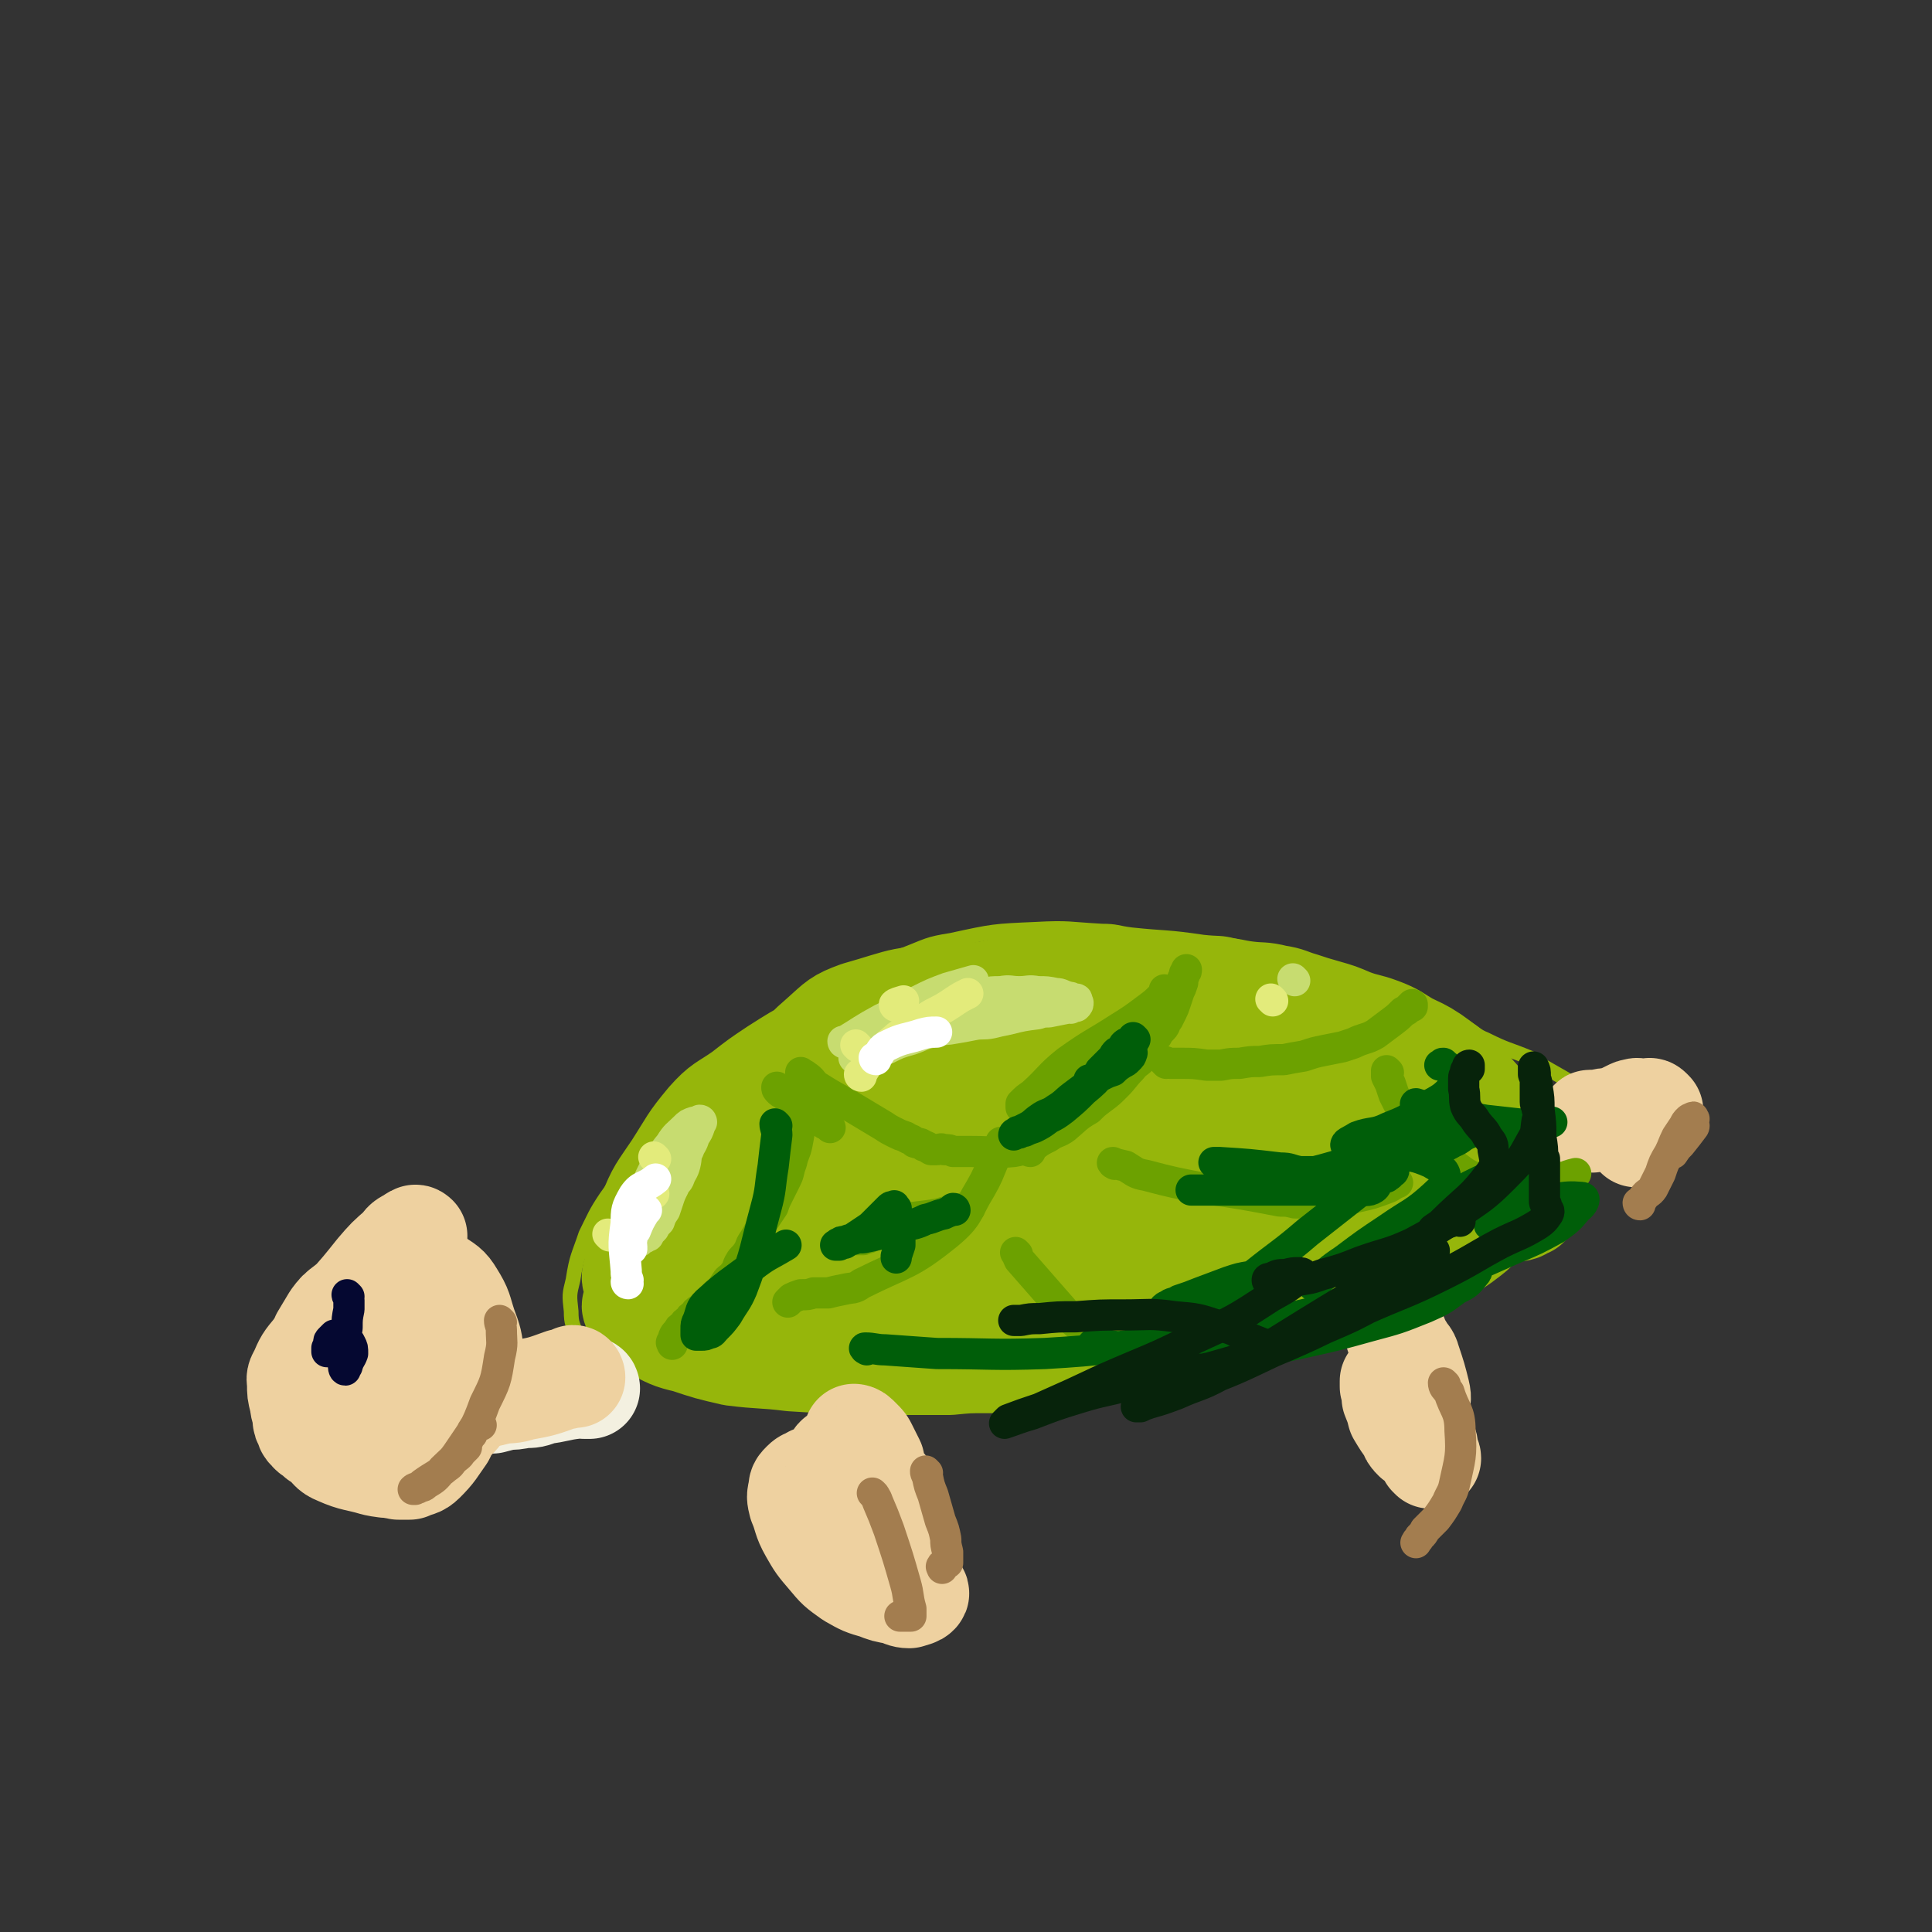 <svg viewBox='0 0 1052 1052' version='1.1' xmlns='http://www.w3.org/2000/svg' xmlns:xlink='http://www.w3.org/1999/xlink'><rect x="0" y="0" width="1052" height="1052" fill="#333333" stroke="none"/><g fill='none' stroke='#96B60B' stroke-width='8' stroke-linecap='round' stroke-linejoin='round'><path d='M352,653c0,0 -1,0 -1,-1 0,0 1,0 1,0 0,-3 0,-3 1,-5 2,-5 2,-5 5,-9 4,-8 3,-9 8,-17 4,-7 4,-7 9,-14 4,-7 5,-6 10,-12 4,-6 4,-7 8,-12 6,-7 7,-7 13,-13 7,-7 7,-7 15,-13 9,-7 10,-7 20,-13 11,-7 11,-7 24,-13 13,-6 13,-6 27,-11 13,-5 13,-6 26,-8 23,-5 23,-5 46,-6 18,-1 18,0 36,1 8,0 8,1 16,2 19,2 19,1 39,4 9,1 9,0 17,2 16,4 16,4 31,8 7,3 6,3 13,5 8,3 8,3 15,5 13,4 13,4 26,9 4,1 4,1 8,2 11,6 11,6 23,11 5,3 5,3 11,5 5,3 5,4 10,6 12,6 12,5 24,10 4,2 4,3 8,5 7,4 7,4 14,8 2,2 2,2 4,3 2,2 2,2 4,5 1,1 1,1 2,3 0,0 0,1 0,2 0,1 1,1 1,2 0,3 0,3 0,5 0,6 0,6 -2,11 -2,8 -2,8 -5,16 -4,8 -4,8 -9,16 -5,8 -5,8 -11,16 -6,7 -7,7 -14,14 -7,7 -7,7 -15,13 -7,5 -8,5 -15,10 -8,4 -8,4 -15,7 -7,3 -7,3 -15,5 -10,3 -10,3 -20,4 -11,2 -11,3 -21,4 -12,1 -12,0 -24,1 -12,0 -12,0 -25,1 -14,0 -14,0 -27,1 -14,0 -14,0 -28,2 -11,0 -11,1 -23,2 -10,0 -10,0 -21,1 -10,0 -10,0 -21,1 -9,0 -9,0 -19,1 -8,0 -8,-1 -17,0 -10,0 -10,0 -20,0 -12,1 -12,1 -23,2 -11,1 -11,1 -23,3 -10,1 -10,0 -21,1 -9,1 -9,2 -18,3 -8,0 -8,0 -16,1 -7,0 -7,0 -14,0 -6,0 -6,0 -12,0 -5,0 -5,0 -10,0 -4,0 -4,0 -9,0 -3,0 -3,0 -6,0 -2,0 -2,0 -3,0 -2,0 -2,0 -4,0 -3,0 -3,0 -5,0 -2,0 -2,0 -4,0 -3,-1 -3,-1 -5,-1 -2,-1 -2,-1 -4,-2 -2,-2 -3,-2 -4,-4 -3,-5 -3,-6 -4,-11 -2,-6 -3,-6 -3,-13 -1,-9 -1,-9 1,-17 2,-13 3,-13 7,-25 5,-10 5,-11 11,-20 8,-11 8,-12 17,-21 10,-9 11,-9 23,-16 11,-7 11,-8 23,-13 9,-4 10,-3 20,-5 0,0 0,0 1,0 '/></g>
<g fill='none' stroke='#96B60B' stroke-width='55' stroke-linecap='round' stroke-linejoin='round'><path d='M557,611c0,0 -1,-1 -1,-1 0,0 0,1 -1,1 -1,0 -1,-1 -2,0 -5,0 -6,-1 -11,1 -41,22 -41,23 -81,47 -10,7 -11,7 -19,16 -7,6 -7,7 -10,15 -3,7 -1,8 -1,15 0,3 0,4 1,6 0,1 0,2 1,2 6,-1 7,-1 12,-3 19,-9 20,-9 37,-21 19,-12 20,-12 36,-27 14,-13 14,-14 25,-30 9,-12 10,-12 16,-27 3,-8 3,-9 3,-18 0,-4 -1,-4 -3,-7 -4,-4 -4,-4 -9,-7 -6,-3 -6,-3 -13,-5 -7,-2 -7,-2 -14,-2 -9,-1 -9,-2 -18,1 -16,4 -16,4 -30,12 -17,9 -17,9 -31,22 -15,13 -15,14 -26,30 -8,11 -8,12 -12,25 -3,9 -3,9 -2,19 0,6 0,7 3,11 3,3 5,3 9,4 10,0 10,0 20,-2 21,-5 22,-4 41,-13 27,-12 27,-12 51,-29 20,-13 24,-12 37,-31 15,-22 29,-36 19,-52 -13,-20 -33,-16 -66,-19 -25,-3 -26,0 -51,7 -11,4 -11,5 -20,13 -8,7 -8,7 -15,17 -6,8 -5,9 -9,18 -3,8 -4,8 -5,15 -1,9 0,9 1,17 0,8 -1,9 1,16 3,7 3,9 8,14 5,5 6,6 13,7 11,0 12,0 21,-4 15,-6 15,-6 27,-16 10,-8 10,-9 17,-20 6,-8 6,-8 9,-18 2,-7 1,-8 1,-15 -1,-2 -1,-2 -2,-4 -3,-3 -3,-3 -6,-6 -4,-3 -4,-3 -8,-5 -4,-2 -4,-2 -8,-3 -4,-1 -4,-1 -7,0 -5,0 -5,0 -9,2 -6,2 -6,3 -12,6 -8,3 -8,3 -14,7 -8,4 -7,4 -15,8 -6,4 -6,3 -12,7 -5,4 -5,4 -10,7 -4,3 -4,3 -8,6 -3,3 -3,3 -6,6 -3,1 -3,2 -5,3 -1,1 -1,1 -2,2 -2,1 -2,1 -3,2 -3,3 -3,3 -5,5 -3,3 -3,3 -6,6 -3,3 -3,3 -5,5 -2,3 -2,3 -4,5 -2,3 -2,3 -4,5 -1,2 -1,2 -2,4 -1,2 -1,2 -1,3 -1,3 -2,3 -2,5 -1,4 -1,4 -1,7 -1,4 -1,4 0,7 0,5 0,5 1,9 0,4 0,4 1,7 0,4 0,4 2,6 1,3 1,3 2,4 5,4 5,6 10,7 16,5 17,6 34,6 13,-1 13,-3 26,-7 32,-9 32,-10 63,-19 13,-4 12,-5 25,-8 12,-3 12,-3 24,-5 9,-2 9,-2 19,-3 7,-2 7,-2 14,-3 5,-1 6,-1 11,-1 3,0 3,0 6,1 2,0 2,-1 4,0 3,0 3,1 6,2 4,1 4,1 8,2 5,1 5,1 10,2 9,1 9,0 18,1 12,0 12,1 25,1 16,-1 16,-1 32,-2 15,-2 15,-2 30,-4 17,-3 17,-3 34,-6 14,-3 14,-3 27,-6 10,-3 9,-3 19,-6 6,-2 6,-2 13,-3 2,-1 2,0 5,-1 2,-1 2,-1 3,-2 0,0 0,0 0,0 0,-1 0,-1 0,-1 1,0 1,1 1,1 1,-1 1,-2 2,-3 0,-1 -1,-1 -1,-1 0,-2 0,-2 0,-3 0,-2 1,-2 0,-4 -1,-3 -1,-3 -2,-6 -3,-5 -3,-5 -6,-9 -6,-6 -6,-6 -12,-11 -8,-5 -9,-5 -17,-9 -9,-5 -10,-5 -19,-8 -10,-4 -10,-3 -21,-7 -10,-3 -10,-3 -21,-7 -9,-3 -9,-3 -19,-6 -6,-3 -6,-4 -12,-7 -7,-4 -7,-4 -13,-7 -8,-4 -8,-4 -15,-7 -13,-5 -12,-6 -25,-10 -24,-7 -24,-8 -48,-12 -19,-4 -19,-3 -38,-3 -14,0 -14,0 -28,3 -18,2 -18,2 -37,7 -14,4 -14,5 -28,10 -14,6 -14,6 -28,12 -11,6 -11,6 -22,13 -9,6 -9,6 -18,13 -10,7 -11,6 -19,15 -10,12 -9,12 -18,26 -8,12 -9,12 -14,25 -6,15 -5,16 -8,31 -1,3 -1,4 0,6 3,3 3,4 7,5 35,13 35,15 71,22 25,5 26,5 52,3 37,-3 37,-4 73,-12 39,-9 39,-11 77,-24 31,-11 31,-11 62,-24 23,-8 23,-8 45,-18 9,-4 9,-4 18,-9 3,-2 4,-2 5,-3 1,-1 0,-1 -1,-2 -3,-1 -3,-1 -6,-2 -6,-2 -6,-3 -11,-4 -8,-2 -8,-2 -15,-3 -12,-3 -12,-4 -24,-5 -17,-2 -17,-2 -35,-1 -23,0 -23,-1 -46,2 -28,4 -29,4 -57,11 -27,7 -27,8 -53,17 -19,6 -19,7 -37,13 -13,5 -14,5 -27,11 -3,1 -3,2 -6,4 -1,1 -1,2 0,2 0,0 1,-1 2,0 11,2 11,3 23,5 20,2 20,3 41,3 26,1 26,1 53,-1 32,-2 33,-2 65,-7 32,-4 32,-5 64,-10 21,-4 21,-4 41,-7 11,-2 11,-2 21,-3 2,-1 2,-1 5,-1 1,0 2,0 1,0 -1,-1 -2,-1 -4,-1 -3,-2 -3,-2 -6,-3 -7,-3 -7,-4 -14,-6 -13,-6 -12,-6 -26,-10 -16,-5 -16,-5 -33,-9 -18,-4 -18,-5 -36,-8 -20,-4 -20,-4 -40,-6 -21,-3 -21,-2 -41,-3 -20,-1 -20,-1 -40,-1 -15,0 -15,-1 -30,0 -9,1 -9,2 -17,4 -4,1 -4,1 -6,3 -1,1 -2,3 0,4 3,2 4,1 9,3 16,6 16,7 32,12 23,5 23,6 46,7 24,2 25,1 48,-3 24,-4 24,-6 47,-14 16,-6 16,-6 30,-14 6,-4 8,-5 11,-10 1,-3 0,-5 -2,-6 -5,-3 -6,-2 -12,-4 -25,-7 -24,-12 -49,-13 -53,-1 -58,-8 -107,10 -55,19 -52,30 -101,64 -10,8 -10,9 -18,19 -2,3 -3,5 -3,8 -1,0 0,-1 1,-1 5,-1 5,-1 10,-2 17,-5 18,-4 35,-11 20,-8 20,-8 39,-18 17,-9 17,-8 32,-20 8,-7 11,-8 14,-16 2,-5 0,-8 -4,-11 -10,-7 -12,-6 -24,-9 -17,-4 -17,-3 -35,-4 -14,-1 -14,-1 -29,1 -10,1 -10,1 -20,3 -7,2 -8,2 -13,6 -4,2 -3,3 -5,6 -2,2 -1,2 -2,4 -2,4 -2,4 -3,8 -3,8 -3,8 -6,15 -3,8 -3,8 -7,15 -3,6 -3,7 -7,13 -3,5 -4,4 -7,9 -2,3 -2,3 -3,6 -2,3 -2,3 -3,5 -1,3 -1,3 -2,6 -1,3 -1,3 -2,5 -1,3 0,3 -1,6 -1,2 -1,2 -2,4 -1,2 -1,2 -1,3 -1,2 -1,2 -1,4 -1,1 -1,1 0,3 0,1 0,1 1,1 1,2 1,3 3,5 3,3 3,3 7,5 8,4 9,5 18,7 12,4 12,4 25,7 16,2 16,1 32,3 16,1 16,1 32,1 15,1 15,1 30,1 12,0 12,0 24,0 10,-1 10,-1 20,-1 8,0 8,0 16,0 5,-1 5,-1 10,-1 4,-1 5,-1 9,-1 9,-2 9,-2 18,-4 14,-3 14,-3 29,-7 17,-4 17,-4 34,-9 17,-6 17,-8 34,-14 15,-5 16,-4 31,-10 11,-4 11,-5 22,-9 9,-4 9,-4 19,-8 4,-2 4,-1 9,-3 2,-1 2,-2 4,-3 1,-1 1,-1 2,-1 1,-1 1,-1 1,-1 3,-2 3,-1 5,-2 5,-3 5,-2 9,-5 13,-9 13,-9 25,-20 4,-4 4,-5 6,-10 1,-2 0,-3 0,-5 0,-3 1,-3 0,-6 -1,-5 -2,-5 -5,-9 -3,-6 -2,-6 -6,-12 -7,-8 -7,-8 -15,-16 -7,-6 -7,-6 -14,-11 -6,-4 -7,-4 -13,-7 -7,-4 -7,-5 -15,-8 -8,-3 -8,-2 -16,-5 -7,-3 -7,-3 -14,-5 -7,-2 -7,-2 -13,-4 -7,-2 -7,-3 -14,-4 -8,-2 -8,-1 -16,-2 -8,-1 -8,-2 -16,-2 -8,-1 -8,-1 -17,-1 -8,-1 -8,-1 -15,-1 -7,-1 -7,0 -14,0 -6,0 -6,0 -12,0 -5,-1 -4,-1 -9,-1 -5,-1 -5,-1 -10,-1 -3,-1 -3,-1 -6,0 -4,0 -4,0 -8,1 -4,0 -4,-1 -7,0 -3,0 -3,0 -5,1 -2,0 -2,0 -3,0 0,0 0,0 -1,0 '/></g>
<g fill='none' stroke='#F3F0E0' stroke-width='55' stroke-linecap='round' stroke-linejoin='round'><path d='M321,756c0,0 0,-1 -1,-1 0,0 0,1 0,1 -1,0 -1,0 -2,0 -2,0 -3,-1 -5,0 -9,1 -9,2 -18,3 -5,2 -5,2 -10,2 -5,1 -5,1 -10,1 -3,1 -3,1 -7,2 -3,0 -4,-1 -7,0 -1,0 -1,0 -2,1 '/></g>
<g fill='none' stroke='#EED1A0' stroke-width='55' stroke-linecap='round' stroke-linejoin='round'><path d='M313,750c0,0 0,-1 -1,-1 0,0 0,0 -1,1 -2,0 -2,1 -5,1 -11,4 -11,4 -22,6 -6,2 -6,1 -12,2 -8,2 -8,2 -16,3 -1,0 -1,0 -3,0 0,0 0,0 0,0 '/><path d='M238,724c0,0 0,-1 -1,-1 0,0 0,1 0,1 -2,0 -3,0 -5,0 -3,0 -3,0 -7,0 -6,0 -6,-1 -12,0 -12,2 -13,0 -23,6 -8,4 -8,7 -12,14 -1,3 0,4 2,7 1,2 1,2 4,3 2,2 2,2 5,3 4,1 4,1 7,2 3,0 3,0 6,1 2,0 2,0 4,0 2,0 2,0 4,0 0,-1 0,-1 1,-1 1,-1 1,-1 2,-2 1,-3 0,-3 1,-5 0,-4 1,-4 1,-7 0,-5 -1,-5 -2,-9 -2,-4 -2,-5 -4,-8 -2,-4 -2,-3 -5,-6 -2,-3 -2,-3 -4,-4 -2,-1 -2,-1 -4,-1 -1,0 -1,0 -2,1 -1,0 -1,0 -1,1 -1,1 -1,1 -1,2 -1,2 -1,2 -1,4 0,4 0,4 1,7 2,6 2,7 6,12 4,7 4,7 10,13 6,6 6,6 12,10 6,4 6,3 12,6 4,1 4,1 9,2 2,0 2,0 4,0 1,-1 1,-1 3,-2 2,-2 2,-2 4,-5 2,-6 2,-6 3,-12 2,-8 3,-9 3,-17 -1,-9 -1,-9 -4,-17 -3,-9 -2,-9 -7,-17 -3,-5 -4,-5 -10,-9 -3,-3 -3,-3 -8,-4 -4,-2 -4,-1 -9,-1 -2,0 -2,0 -3,0 -3,2 -3,2 -6,4 -4,4 -4,4 -7,8 -4,6 -4,6 -7,12 -3,8 -3,8 -5,16 -2,9 -2,9 -2,18 0,9 -1,9 1,17 1,8 1,8 4,15 3,5 3,6 7,10 3,4 3,5 8,7 3,2 4,1 7,2 3,0 3,0 6,0 4,-2 5,-1 8,-4 6,-6 6,-7 11,-14 5,-10 4,-10 7,-21 3,-10 3,-10 4,-21 0,-9 0,-9 -3,-17 -2,-7 -2,-7 -7,-12 -3,-4 -4,-4 -9,-6 -4,-2 -4,-1 -9,-1 -2,-1 -3,-2 -5,0 -5,2 -6,2 -8,7 -5,16 -3,17 -5,34 '/><path d='M466,782c0,0 -1,-1 -1,-1 0,0 1,0 2,1 1,1 1,1 2,2 2,2 2,2 3,4 1,2 1,2 2,4 1,2 1,2 2,4 0,3 1,3 1,5 1,2 0,3 1,5 0,2 0,2 0,4 0,2 0,2 0,4 0,5 0,5 0,9 0,2 0,2 0,3 0,1 0,1 0,1 0,1 -1,1 0,1 0,1 0,1 1,1 0,1 0,1 1,1 1,0 1,0 2,0 1,0 1,0 2,0 1,-1 1,-1 1,-1 1,-1 1,-1 2,-2 0,-2 1,-2 1,-3 0,-2 -1,-2 -1,-4 -1,-3 0,-3 -1,-5 -2,-3 -2,-4 -4,-6 -3,-3 -3,-3 -7,-4 -4,-2 -4,-2 -8,-2 -4,-1 -4,-1 -9,-1 -4,0 -4,0 -9,0 -4,1 -4,1 -7,2 -3,2 -3,1 -5,3 -2,2 -2,2 -2,4 -1,4 -1,4 0,8 3,7 2,8 6,15 4,7 4,7 10,14 5,6 5,6 12,11 7,4 7,4 14,6 5,2 5,2 11,3 3,1 4,2 7,2 3,-1 4,-1 5,-2 1,-1 -1,-1 -1,-3 -3,-7 -2,-8 -5,-15 -4,-10 -5,-10 -10,-20 -4,-8 -4,-8 -9,-16 -3,-6 -3,-6 -8,-12 -3,-3 -3,-3 -6,-6 -2,-2 -2,-2 -4,-2 -1,-1 -2,-1 -2,0 0,0 0,1 1,2 1,5 0,5 2,10 5,11 5,11 11,23 '/><path d='M761,728c0,0 -1,-1 -1,-1 1,3 2,4 4,7 2,4 3,3 4,7 3,9 3,9 5,17 1,4 0,4 0,8 0,4 0,4 0,8 0,3 1,3 0,6 0,2 0,2 -1,3 0,1 -1,1 -2,1 -2,-2 -2,-2 -3,-5 -3,-4 -3,-4 -6,-9 -1,-4 -1,-4 -3,-9 0,-3 0,-3 -1,-6 0,-2 0,-2 0,-3 1,-1 1,-1 2,0 1,0 1,0 2,0 2,2 2,2 4,4 2,3 2,3 4,6 2,4 2,4 3,8 2,5 2,5 3,9 1,4 1,4 2,7 1,3 0,4 1,7 0,0 1,0 1,1 '/><path d='M867,611c0,0 -2,-1 -1,-1 1,0 2,0 4,0 4,-1 4,-1 7,-1 3,-1 3,-1 6,-2 2,-1 2,-1 4,-2 2,-1 2,-1 3,-1 2,-1 2,0 3,0 1,0 1,0 2,0 0,0 0,0 1,0 1,0 1,0 2,0 0,0 0,-1 1,0 0,0 0,0 1,1 0,1 -1,1 -1,1 0,1 0,1 -1,2 -2,2 -2,1 -4,3 -1,2 -1,2 -2,4 0,1 0,1 -1,3 0,0 0,0 0,1 '/><path d='M214,701c0,0 0,-1 -1,-1 0,0 0,0 -1,0 -2,-1 -2,-1 -3,0 -2,0 -3,0 -4,1 -4,1 -4,1 -7,3 -5,3 -5,3 -10,7 -4,3 -4,3 -7,7 -3,5 -3,5 -6,10 -2,5 -2,5 -4,11 -2,4 -2,4 -3,9 -1,5 -1,5 -2,10 -1,4 -1,4 -1,8 0,3 0,3 0,6 0,2 0,2 1,3 1,2 0,3 2,4 1,2 2,2 4,3 1,2 1,2 4,2 2,1 2,1 4,2 3,0 3,0 6,0 3,1 3,1 7,1 4,0 4,0 7,0 3,0 4,-1 6,0 3,0 3,0 6,1 4,0 4,1 9,2 2,0 2,0 5,1 1,0 1,0 2,0 1,1 1,1 2,2 0,0 0,0 0,1 0,0 -1,0 -1,0 -1,2 -1,2 -2,3 -6,1 -7,1 -13,2 -5,0 -5,0 -10,-1 -10,-3 -11,-2 -20,-6 -5,-2 -4,-3 -8,-7 -3,-4 -3,-4 -6,-8 -3,-4 -3,-4 -5,-8 -2,-3 -1,-4 -2,-7 -1,-4 -1,-4 -1,-8 0,-3 -1,-3 1,-6 3,-7 3,-7 8,-13 8,-12 9,-12 18,-24 8,-9 8,-9 16,-19 6,-7 6,-7 13,-13 2,-3 2,-3 6,-5 1,-1 1,-1 2,-1 0,-1 1,0 1,0 '/></g>
<g fill='none' stroke='#050831' stroke-width='17' stroke-linecap='round' stroke-linejoin='round'><path d='M190,706c0,0 -1,-1 -1,-1 0,1 1,1 1,3 0,2 0,2 0,5 -1,5 -1,5 -1,10 -1,7 -1,7 -2,15 0,2 0,2 0,5 0,1 0,3 1,3 0,0 0,-1 1,-2 1,-4 2,-4 3,-7 0,-3 0,-3 -1,-5 -1,-2 -1,-2 -3,-3 -1,-1 -1,-1 -2,-1 -2,-1 -2,-1 -3,-1 -1,0 -1,0 -1,0 -1,1 -1,1 -2,2 -1,1 -1,1 -1,2 0,1 0,1 0,2 0,1 -1,1 -1,1 0,1 0,1 0,2 0,0 0,0 1,0 0,0 0,0 0,0 0,-1 0,-1 0,-1 '/></g>
<g fill='none' stroke='#96B60B' stroke-width='17' stroke-linecap='round' stroke-linejoin='round'><path d='M431,607c0,0 -1,-1 -1,-1 2,0 3,1 6,1 10,-1 10,-1 20,-1 19,-1 19,-1 37,-2 21,-2 21,-2 41,-5 21,-4 23,-5 41,-9 '/></g>
<g fill='none' stroke='#6CA100' stroke-width='17' stroke-linecap='round' stroke-linejoin='round'><path d='M437,585c0,0 -1,-1 -1,-1 1,1 2,1 3,2 3,2 3,3 5,5 8,5 8,5 17,10 10,6 10,6 20,12 3,2 3,2 7,4 2,1 2,1 5,2 3,2 3,1 5,3 3,1 3,0 5,2 2,0 2,1 4,2 2,0 2,0 3,0 2,0 2,-1 4,0 3,0 3,0 5,1 3,0 3,0 5,0 3,0 3,0 5,0 12,0 12,1 23,0 6,-1 6,-2 12,-4 3,-2 3,-2 7,-4 4,-3 5,-2 9,-5 6,-5 6,-6 13,-10 3,-3 3,-3 7,-6 4,-3 4,-3 8,-7 4,-4 4,-5 8,-9 3,-4 4,-3 7,-7 2,-2 2,-3 4,-6 1,-2 1,-3 3,-5 1,-2 1,-2 3,-4 2,-2 1,-3 3,-5 1,-2 1,-2 2,-4 1,-2 1,-2 2,-5 1,-3 1,-3 2,-6 1,-2 1,-2 2,-5 0,-1 0,-1 0,-2 1,-2 1,-2 1,-3 1,-1 1,-1 1,-2 '/><path d='M436,592c0,0 -1,-1 -1,-1 0,1 0,2 1,4 0,4 0,4 0,7 0,5 0,5 0,10 -1,5 -1,6 -2,11 -1,5 -2,5 -3,10 -2,5 -1,5 -3,9 -2,4 -2,4 -4,8 -2,4 -2,4 -3,7 -2,3 -2,3 -4,6 -2,3 -2,3 -3,6 -2,4 -2,4 -4,7 -2,3 -1,3 -3,6 -2,3 -3,3 -4,5 -2,3 -1,4 -3,6 -2,3 -2,2 -4,4 -2,3 -2,3 -4,6 -2,1 -2,1 -3,3 -2,1 -2,2 -4,3 -2,2 -2,2 -4,4 -2,1 -2,1 -3,3 -2,1 -2,1 -3,3 -2,1 -2,1 -3,3 -2,1 -2,1 -3,3 -2,2 -2,2 -3,6 -1,0 0,0 0,1 '/><path d='M452,614c0,0 0,0 -1,-1 0,0 0,0 0,0 -1,-1 -2,-1 -2,-1 -6,-4 -5,-4 -11,-7 -3,-3 -3,-3 -7,-6 -2,-1 -2,-1 -4,-3 -2,-1 -2,-1 -3,-2 -1,-1 -1,-1 -1,-2 0,0 0,0 0,0 '/><path d='M635,579c0,0 -1,-1 -1,-1 1,0 2,1 3,1 3,0 3,0 6,0 7,0 7,0 14,1 4,0 4,0 8,0 5,-1 5,-1 10,-1 6,-1 6,-1 11,-1 6,-1 6,-1 13,-1 5,-1 5,-1 11,-2 6,-2 6,-2 11,-3 5,-1 5,-1 10,-2 3,-1 3,-1 6,-2 6,-3 7,-2 12,-5 4,-3 4,-3 8,-6 4,-3 4,-3 7,-6 2,-1 2,-1 3,-2 1,-1 1,-1 2,-2 0,0 0,0 0,1 '/><path d='M756,584c0,0 -1,-1 -1,-1 0,0 0,1 0,2 0,0 0,0 0,1 1,2 1,2 2,4 1,3 1,3 2,6 2,4 2,4 4,8 3,4 3,4 6,8 4,5 4,5 8,10 7,6 6,6 13,11 7,5 7,6 15,9 7,3 8,3 15,5 6,1 7,0 13,0 5,-1 5,-1 10,-2 3,-1 3,-2 7,-3 4,-2 4,-2 8,-3 '/><path d='M607,634c0,0 -2,-1 -1,-1 2,1 3,1 7,2 5,3 5,4 11,5 15,4 16,4 31,7 21,3 21,3 42,7 4,0 4,0 8,1 4,0 4,0 8,1 6,0 6,0 12,-1 7,-1 7,-1 13,-3 9,-2 9,-2 17,-5 3,-1 3,-2 6,-3 '/><path d='M546,623c0,0 -1,-1 -1,-1 0,1 1,1 0,3 -1,3 -2,3 -4,7 -3,7 -3,8 -7,15 -8,13 -6,15 -18,25 -21,17 -23,15 -47,27 -4,3 -5,2 -9,3 -5,1 -5,1 -9,2 -4,0 -4,0 -8,0 -3,1 -3,1 -7,1 -3,1 -3,1 -5,2 -1,1 -1,1 -2,2 0,0 0,0 0,0 '/><path d='M554,683c0,0 -1,-1 -1,-1 1,1 1,2 2,4 14,16 14,16 28,32 8,7 8,7 17,14 6,5 6,4 12,8 3,3 3,3 7,4 2,1 2,1 4,2 1,0 1,0 2,0 '/></g>
<g fill='none' stroke='#C7DC70' stroke-width='17' stroke-linecap='round' stroke-linejoin='round'><path d='M466,577c0,0 -1,-1 -1,-1 3,-1 4,0 8,-1 5,-2 5,-2 10,-4 6,-3 6,-3 13,-5 6,-2 6,-3 12,-4 5,-2 6,-1 11,-2 6,-1 6,-1 11,-2 5,-1 5,0 10,-1 4,-1 4,-1 9,-2 8,-2 8,-2 16,-3 3,-1 3,-1 6,-1 5,-1 5,-1 10,-2 1,-1 1,0 2,0 1,-1 1,-1 1,-1 1,-1 1,0 2,0 1,-1 1,-1 1,-2 0,0 0,0 -1,-1 0,0 1,-1 0,-1 0,0 -1,0 -2,0 -1,-1 -1,-1 -2,-1 -4,-1 -4,-2 -7,-2 -5,-1 -5,-1 -10,-1 -5,-1 -5,0 -10,0 -5,0 -5,-1 -10,0 -5,0 -5,0 -9,1 -5,0 -5,0 -10,1 -3,0 -3,0 -7,2 -4,1 -4,1 -8,2 -4,2 -4,2 -8,3 -4,0 -4,0 -7,1 -3,0 -3,1 -5,2 -2,0 -2,0 -3,1 -1,0 -1,0 -1,0 '/><path d='M460,568c0,0 -1,0 -1,-1 0,0 0,0 1,0 10,-6 9,-6 20,-12 10,-5 10,-5 20,-10 8,-4 8,-4 16,-7 7,-2 7,-2 14,-4 '/><path d='M382,611c0,0 0,-1 -1,-1 0,0 0,0 0,1 -1,1 0,1 0,2 -1,3 -1,3 -3,6 -1,4 -2,4 -3,7 -2,4 -1,4 -2,8 -1,4 -2,4 -3,7 -1,3 -2,2 -3,5 -2,4 -2,4 -3,7 -1,3 -1,3 -2,6 -2,3 -2,3 -3,6 -2,2 -2,2 -3,4 -2,2 -2,2 -3,4 -1,0 -1,0 -2,1 -1,0 -1,0 -2,1 -1,0 -1,0 -1,1 0,0 -1,0 -1,0 1,-5 1,-5 2,-10 1,-8 0,-8 2,-15 2,-8 2,-8 5,-14 4,-7 4,-8 9,-14 3,-5 4,-5 8,-9 2,-2 2,-2 5,-3 '/><path d='M705,534c0,0 -1,-1 -1,-1 '/></g>
<g fill='none' stroke='#E3EB7B' stroke-width='17' stroke-linecap='round' stroke-linejoin='round'><path d='M332,673c0,0 -1,-1 -1,-1 '/><path d='M357,631c0,0 -1,-1 -1,-1 '/><path d='M356,650c0,0 -1,-1 -1,-1 '/></g>
<g fill='none' stroke='#B9EC11' stroke-width='17' stroke-linecap='round' stroke-linejoin='round'><path d='M498,556c0,0 -1,-1 -1,-1 '/></g>
<g fill='none' stroke='#E3EB7B' stroke-width='17' stroke-linecap='round' stroke-linejoin='round'><path d='M467,570c0,0 -1,-1 -1,-1 '/><path d='M469,586c0,0 -1,0 -1,-1 0,0 0,0 1,0 3,-5 3,-5 7,-9 6,-6 6,-6 13,-12 9,-6 9,-6 19,-12 6,-3 6,-3 12,-7 3,-2 3,-2 7,-4 0,0 0,0 0,0 '/><path d='M488,548c0,0 -1,0 -1,-1 1,-1 2,-1 5,-2 '/><path d='M693,545c0,0 -1,-1 -1,-1 '/></g>
<g fill='none' stroke='#FFFFFF' stroke-width='17' stroke-linecap='round' stroke-linejoin='round'><path d='M344,680c0,0 -1,0 -1,-1 0,0 1,0 1,0 0,-2 -1,-2 0,-4 0,-3 0,-3 2,-5 2,-5 2,-5 5,-10 0,-1 0,-1 1,-1 '/><path d='M342,699c0,0 -1,0 -1,-1 0,0 1,-1 1,-1 -1,-3 -1,-2 -1,-5 -1,-13 -2,-13 0,-26 0,-7 0,-8 4,-15 4,-6 6,-4 12,-9 '/><path d='M477,577c0,0 -1,0 -1,-1 0,0 0,0 1,0 3,-3 2,-5 7,-7 8,-4 9,-3 18,-6 4,-1 4,-1 8,-1 '/></g>
<g fill='none' stroke='#6CA100' stroke-width='17' stroke-linecap='round' stroke-linejoin='round'><path d='M528,658c0,0 -1,-1 -1,-1 0,0 0,1 -1,1 0,0 -1,-1 -1,0 -7,1 -7,1 -14,3 -11,2 -12,1 -23,4 -4,1 -3,1 -7,3 -3,1 -3,0 -6,2 -3,0 -3,0 -5,1 -1,1 -1,1 -2,2 -1,1 -2,2 -2,2 0,0 1,0 2,0 1,0 1,0 2,0 2,-1 2,-1 3,-1 2,-1 2,-1 4,-2 2,-1 2,-1 4,-2 1,-1 1,-1 2,-1 2,-1 2,-1 3,-2 1,-1 1,-1 2,-1 1,0 1,0 2,0 0,-1 0,-1 1,-1 '/><path d='M561,627c0,0 -1,0 -1,-1 0,0 0,0 0,0 3,-2 3,-2 5,-4 3,-3 3,-3 5,-6 3,-4 3,-4 5,-7 3,-4 4,-3 6,-7 3,-4 2,-4 4,-8 2,-3 2,-3 3,-6 2,-3 2,-3 4,-5 2,-2 2,-1 4,-2 2,-1 2,-2 3,-2 1,-1 1,0 2,0 1,0 1,0 2,0 1,0 1,0 1,0 1,0 1,0 1,0 -1,0 -1,0 -2,1 -3,1 -2,1 -4,3 -4,3 -4,3 -8,6 -4,2 -4,1 -8,3 -4,2 -4,3 -7,4 -3,2 -3,2 -6,4 -3,1 -3,1 -5,2 -2,0 -2,0 -4,1 -2,0 -2,0 -3,0 -1,0 -2,0 -2,0 0,-1 0,-2 0,-2 3,-3 3,-3 6,-5 10,-9 9,-10 19,-18 14,-10 14,-9 28,-18 8,-5 8,-5 16,-11 4,-3 4,-3 7,-6 1,-1 2,-1 2,-2 1,-1 0,-1 0,-2 '/></g>
<g fill='none' stroke='#005E09' stroke-width='17' stroke-linecap='round' stroke-linejoin='round'><path d='M618,566c0,0 -1,-1 -1,-1 0,0 0,1 -1,2 -2,2 -2,2 -5,5 -5,5 -5,6 -10,11 -5,6 -5,6 -11,11 -5,5 -5,5 -11,10 -4,3 -4,3 -8,5 -4,3 -4,3 -8,5 -3,1 -3,1 -5,2 -2,0 -2,0 -3,1 -1,0 -1,-1 -2,0 -1,0 -1,1 -1,1 0,0 1,-1 1,-1 1,-1 1,-1 2,-1 2,-1 2,-1 4,-2 4,-2 4,-3 7,-5 4,-3 5,-2 9,-5 5,-3 5,-4 9,-7 4,-3 4,-3 8,-6 2,-2 2,-2 4,-4 2,-2 2,-2 3,-4 2,-2 2,-2 3,-3 2,-2 2,-2 4,-4 1,-2 1,-2 2,-3 2,-1 2,-1 3,-2 1,-1 1,-1 1,-2 1,-1 1,-1 2,-1 1,-1 1,-1 2,0 0,0 0,1 0,2 1,0 0,0 0,1 0,0 0,0 0,1 0,1 1,1 0,2 0,1 0,1 -2,3 -1,1 -1,1 -3,2 -3,2 -3,2 -5,4 -3,1 -3,1 -5,2 -2,1 -2,1 -4,2 -2,0 -2,0 -3,1 0,0 -1,0 -1,0 '/><path d='M520,659c0,0 0,-1 -1,-1 0,0 0,0 0,1 -3,1 -3,1 -5,2 -5,1 -5,2 -10,3 -6,3 -6,2 -12,4 -7,2 -7,2 -13,4 -4,1 -4,1 -9,2 -3,0 -3,0 -6,1 -2,0 -2,0 -4,1 -2,0 -2,0 -3,1 -1,0 -1,0 -1,1 -1,0 -1,0 -1,0 1,0 1,0 2,0 2,-1 2,-1 3,-1 3,-2 3,-2 5,-3 3,-2 3,-2 6,-4 3,-2 3,-2 5,-4 2,-2 2,-2 3,-3 2,-2 2,-2 3,-3 1,-1 1,-1 2,-2 1,-1 1,-1 2,-1 1,0 1,-1 1,0 0,0 0,0 1,1 0,1 0,1 0,2 1,2 1,2 1,4 1,3 1,3 1,5 0,3 0,3 0,5 0,2 0,2 0,4 -1,3 -1,3 -2,6 0,0 0,0 0,1 '/><path d='M423,613c0,0 -1,-1 -1,-1 0,2 1,3 1,6 -1,8 -1,8 -2,17 -2,12 -1,12 -4,23 -6,22 -5,23 -13,44 -3,7 -4,7 -8,14 -3,4 -3,4 -6,7 -2,2 -2,3 -4,3 -2,1 -2,1 -4,1 -1,0 -1,0 -1,0 -1,0 -1,0 -1,0 -1,0 -1,0 -1,0 0,-2 0,-2 0,-3 0,-3 0,-3 1,-5 2,-5 1,-6 5,-10 11,-10 12,-10 24,-19 9,-7 9,-6 19,-12 '/><path d='M716,639c0,0 -1,-1 -1,-1 -4,0 -4,0 -7,0 -6,-1 -5,-2 -11,-2 -17,-2 -17,-2 -33,-3 -1,0 -1,0 -2,0 -1,0 -1,0 -1,0 0,0 1,0 1,1 4,1 4,1 7,3 6,1 6,2 12,3 7,1 7,1 14,1 9,-1 9,-1 17,-2 8,-2 8,-2 15,-4 5,-2 5,-1 10,-3 2,-1 2,-2 4,-3 1,-1 2,0 2,-1 1,-1 0,-2 0,-2 1,2 2,3 3,6 1,3 2,3 2,7 1,3 3,6 0,8 -3,2 -5,1 -11,1 -25,0 -25,0 -50,0 -10,0 -10,0 -20,0 -7,0 -7,0 -13,0 -3,0 -3,0 -5,0 -1,0 0,0 0,0 0,0 0,0 0,0 '/><path d='M772,602c0,0 -2,-1 -1,-1 7,2 8,4 17,5 10,3 10,2 21,4 9,1 9,1 18,2 7,0 7,0 13,0 2,0 2,-1 5,-1 0,0 0,0 0,0 '/><path d='M597,734c0,0 -1,0 -1,-1 0,0 0,0 -1,0 0,-1 0,-1 0,-1 3,0 3,0 6,0 17,3 17,5 34,5 9,-1 12,-1 18,-5 3,-3 2,-6 0,-9 -2,-2 -3,-1 -7,-1 '/><path d='M472,735c0,0 -2,-1 -1,-1 5,0 6,1 11,1 14,1 14,1 28,2 30,0 30,1 59,0 34,-2 35,-3 69,-8 34,-5 34,-4 67,-12 23,-5 22,-7 44,-14 12,-4 12,-5 24,-9 3,-2 3,-2 7,-3 1,-1 2,-1 1,-1 -1,1 -2,1 -5,2 -4,3 -4,3 -9,5 -8,5 -8,5 -16,9 -12,6 -12,6 -25,11 -14,6 -14,6 -30,11 -13,5 -13,4 -27,8 -11,3 -10,4 -21,6 -5,2 -5,1 -10,2 -1,1 -2,1 -2,1 3,-1 4,-1 8,-1 14,-2 14,-2 28,-5 19,-4 19,-4 38,-8 18,-4 18,-4 36,-9 15,-4 15,-4 30,-10 9,-4 9,-4 17,-10 6,-3 6,-3 10,-8 2,-2 1,-3 1,-5 0,-1 0,0 -1,0 -1,0 -1,0 -2,0 0,0 0,0 0,0 2,-1 2,0 5,-1 9,-4 9,-4 18,-8 12,-5 12,-5 23,-11 7,-5 7,-5 12,-11 3,-2 5,-6 2,-6 -11,-1 -14,1 -28,5 -12,3 -20,10 -22,10 -1,-1 8,-5 15,-11 3,-3 3,-4 5,-8 1,-3 1,-4 1,-7 0,-1 0,-2 -1,-2 -2,-1 -3,-2 -5,-1 -7,0 -7,0 -13,2 -7,3 -7,3 -13,6 -4,3 -4,3 -8,6 -1,1 -1,2 -1,2 4,-1 5,-1 9,-3 7,-5 7,-5 14,-11 5,-5 6,-5 10,-12 2,-4 2,-5 2,-9 0,-2 0,-3 -2,-4 -1,-2 -1,-2 -3,-2 -3,-1 -3,-1 -6,-1 -2,-1 -2,-1 -4,0 -2,0 -2,1 -4,2 -3,1 -3,1 -7,3 -5,2 -4,3 -9,5 -5,3 -5,2 -9,5 -3,1 -4,2 -6,2 0,-1 0,-2 1,-4 2,-4 3,-4 6,-8 3,-5 4,-5 6,-10 1,-3 2,-5 1,-7 0,-1 -1,0 -3,1 -5,2 -6,1 -10,5 -6,5 -5,6 -9,12 -4,5 -4,5 -7,10 -1,4 0,4 -2,8 0,2 0,2 -2,3 0,1 -1,1 -2,2 -1,0 -1,0 -3,0 -1,0 -1,0 -2,0 0,0 -1,0 -1,0 0,-1 1,-2 2,-2 0,0 1,0 0,1 -5,4 -6,4 -11,9 -14,11 -14,11 -28,22 -14,12 -14,11 -29,23 -9,7 -9,7 -17,15 -3,2 -4,4 -5,5 0,1 2,0 4,-1 6,-4 6,-4 11,-8 4,-4 4,-4 8,-8 1,-1 3,-3 2,-3 0,-1 -2,0 -5,1 -6,1 -6,1 -12,3 -8,3 -8,3 -16,6 -5,2 -5,2 -11,4 -3,2 -4,1 -6,3 -1,0 -2,1 -2,1 0,0 1,0 2,0 '/><path d='M787,580c0,0 -1,-1 -1,-1 -1,0 -1,0 -1,1 0,0 -1,0 -1,0 1,0 1,-1 2,0 2,0 2,1 3,2 2,1 2,0 3,2 1,1 1,1 1,3 0,2 1,3 -1,4 -6,7 -7,7 -16,12 -10,7 -10,7 -20,11 -8,4 -9,2 -17,5 -3,2 -6,3 -6,4 -1,1 2,1 4,2 11,1 11,0 21,2 11,3 12,2 21,6 5,3 8,4 8,8 1,5 -2,6 -6,10 -11,10 -12,9 -25,18 -12,8 -12,8 -24,17 -9,6 -8,6 -16,13 0,0 0,0 -1,1 '/></g>
<g fill='none' stroke='#07230B' stroke-width='17' stroke-linecap='round' stroke-linejoin='round'><path d='M781,681c0,0 -1,-1 -1,-1 -4,1 -4,2 -7,4 -11,6 -11,6 -21,12 -30,18 -30,18 -59,36 -14,9 -14,9 -29,17 -11,6 -12,5 -23,10 -8,3 -8,3 -15,5 -3,1 -3,1 -5,2 -1,0 -3,0 -2,0 3,-2 4,-2 9,-3 12,-4 12,-4 23,-9 21,-8 21,-8 42,-18 24,-10 24,-11 48,-22 22,-10 23,-9 45,-20 16,-8 16,-9 31,-17 10,-5 10,-4 20,-10 3,-2 4,-3 6,-6 1,-2 0,-2 -1,-4 0,-1 0,-1 0,-1 -1,-1 -1,-1 -1,-2 0,-2 0,-2 0,-3 0,-2 0,-2 0,-4 0,-7 0,-7 0,-13 0,-1 0,-1 0,-2 0,-1 0,-1 0,-1 0,0 0,0 0,1 0,0 0,0 0,1 0,1 0,1 0,2 0,0 0,0 0,0 0,-2 0,-2 -1,-4 0,-6 0,-6 -1,-12 0,-7 0,-7 -1,-15 0,-6 0,-6 -1,-12 0,-4 -1,-4 -2,-7 0,-2 0,-2 0,-3 0,-1 0,-1 0,-1 1,2 1,2 1,5 0,1 0,2 0,3 0,2 0,2 0,4 0,2 0,2 0,3 0,2 0,2 0,4 0,2 1,2 1,4 1,3 1,3 0,6 -1,6 0,6 -3,11 -6,11 -6,11 -15,20 -11,11 -12,11 -25,20 -12,9 -12,9 -25,16 -13,6 -14,5 -28,10 -10,4 -10,4 -21,7 -8,3 -8,2 -17,4 -5,0 -5,1 -10,1 -2,0 -3,-1 -3,-2 0,-1 1,-1 2,-1 4,-2 4,-2 8,-2 4,-1 4,-1 7,-1 1,0 3,0 2,1 -6,6 -8,7 -17,12 -20,13 -20,13 -42,23 -24,12 -24,11 -49,22 -17,8 -17,8 -35,16 -9,3 -9,3 -17,6 -1,1 -2,2 -2,2 6,-2 8,-3 15,-5 13,-5 13,-5 26,-9 13,-4 13,-3 27,-7 9,-2 9,-3 19,-5 5,-2 5,-1 11,-2 4,-1 4,-1 7,-1 2,-1 2,0 3,0 2,-1 2,-1 3,-1 7,-2 7,-2 14,-4 11,-4 11,-4 23,-8 13,-5 14,-4 27,-10 14,-6 14,-6 27,-13 11,-6 11,-6 22,-13 6,-3 6,-4 11,-7 '/><path d='M795,665c0,0 -1,-1 -1,-1 -3,1 -3,1 -6,2 -4,2 -7,4 -8,4 0,-1 3,-2 5,-4 14,-14 16,-13 27,-28 3,-5 2,-6 1,-12 0,-4 -1,-4 -3,-7 -2,-4 -3,-4 -6,-8 -3,-5 -4,-4 -6,-9 -1,-4 0,-5 -1,-9 0,-3 0,-3 0,-6 0,-2 1,-2 1,-4 1,-1 1,-1 1,-2 0,-1 1,-1 1,-1 0,0 0,1 0,2 '/><path d='M692,734c0,0 -1,-1 -1,-1 -5,-2 -5,-2 -10,-4 -9,-4 -8,-5 -17,-7 -12,-4 -12,-4 -24,-5 -14,-2 -14,-1 -28,-1 -13,0 -13,0 -26,1 -10,0 -10,0 -20,1 -5,0 -5,0 -10,1 -2,0 -2,0 -4,0 '/></g>
<g fill='none' stroke='#A37D4F' stroke-width='17' stroke-linecap='round' stroke-linejoin='round'><path d='M476,814c0,0 -1,-1 -1,-1 1,1 2,2 3,5 3,7 3,7 6,15 5,15 5,15 9,29 2,7 1,7 3,14 0,2 0,2 0,4 -1,0 -1,0 -1,0 -1,0 -1,0 -2,0 -1,0 -1,0 -1,0 -1,0 -1,0 -1,0 -1,0 -1,0 -1,0 0,0 1,0 2,0 0,-1 0,-1 1,-2 0,0 0,0 1,-1 '/><path d='M505,802c0,0 -1,-1 -1,-1 0,1 0,1 1,3 1,5 1,5 3,10 2,7 2,7 4,14 2,5 2,5 3,10 0,3 0,3 1,7 0,2 0,2 0,5 0,1 0,1 0,1 -1,1 -2,0 -2,1 -1,0 -1,0 -1,1 -1,0 0,0 0,0 0,1 0,1 0,1 '/><path d='M787,754c0,0 -1,-1 -1,-1 0,2 1,3 3,5 3,10 6,10 6,21 1,14 0,15 -3,29 -1,5 -2,5 -4,10 -3,5 -3,5 -6,9 -3,3 -3,3 -6,6 -1,2 -1,2 -3,4 -1,2 -1,1 -2,3 '/><path d='M893,656c-1,0 -1,-1 -1,-1 0,0 1,0 1,0 1,-1 1,-2 2,-3 2,-3 3,-2 5,-5 2,-4 2,-4 4,-8 2,-6 2,-6 5,-11 2,-4 2,-5 4,-9 2,-3 2,-3 4,-6 1,-2 1,-2 2,-3 1,-1 1,-1 2,-1 1,-1 1,-1 1,0 1,0 0,1 0,2 0,1 1,2 0,3 -3,4 -3,4 -7,9 -2,2 -2,2 -4,5 '/><path d='M273,720c0,0 -1,-1 -1,-1 0,2 1,3 1,5 0,7 1,7 -1,15 -2,13 -2,13 -8,25 -5,14 -6,14 -14,26 -4,6 -4,5 -9,10 -4,5 -4,5 -9,8 -2,2 -2,1 -4,2 -1,1 -1,0 -2,1 0,0 -1,0 -1,0 1,-1 2,-1 3,-1 1,-1 1,-1 2,-2 7,-5 7,-4 13,-9 3,-2 2,-2 4,-4 2,-2 3,-2 4,-4 2,-2 2,-2 3,-3 0,-2 0,-2 1,-4 0,-2 1,-2 2,-3 0,-2 0,-2 1,-3 0,-1 1,-1 2,-1 1,-1 1,-1 2,-1 0,0 0,0 0,0 '/></g>
</svg>